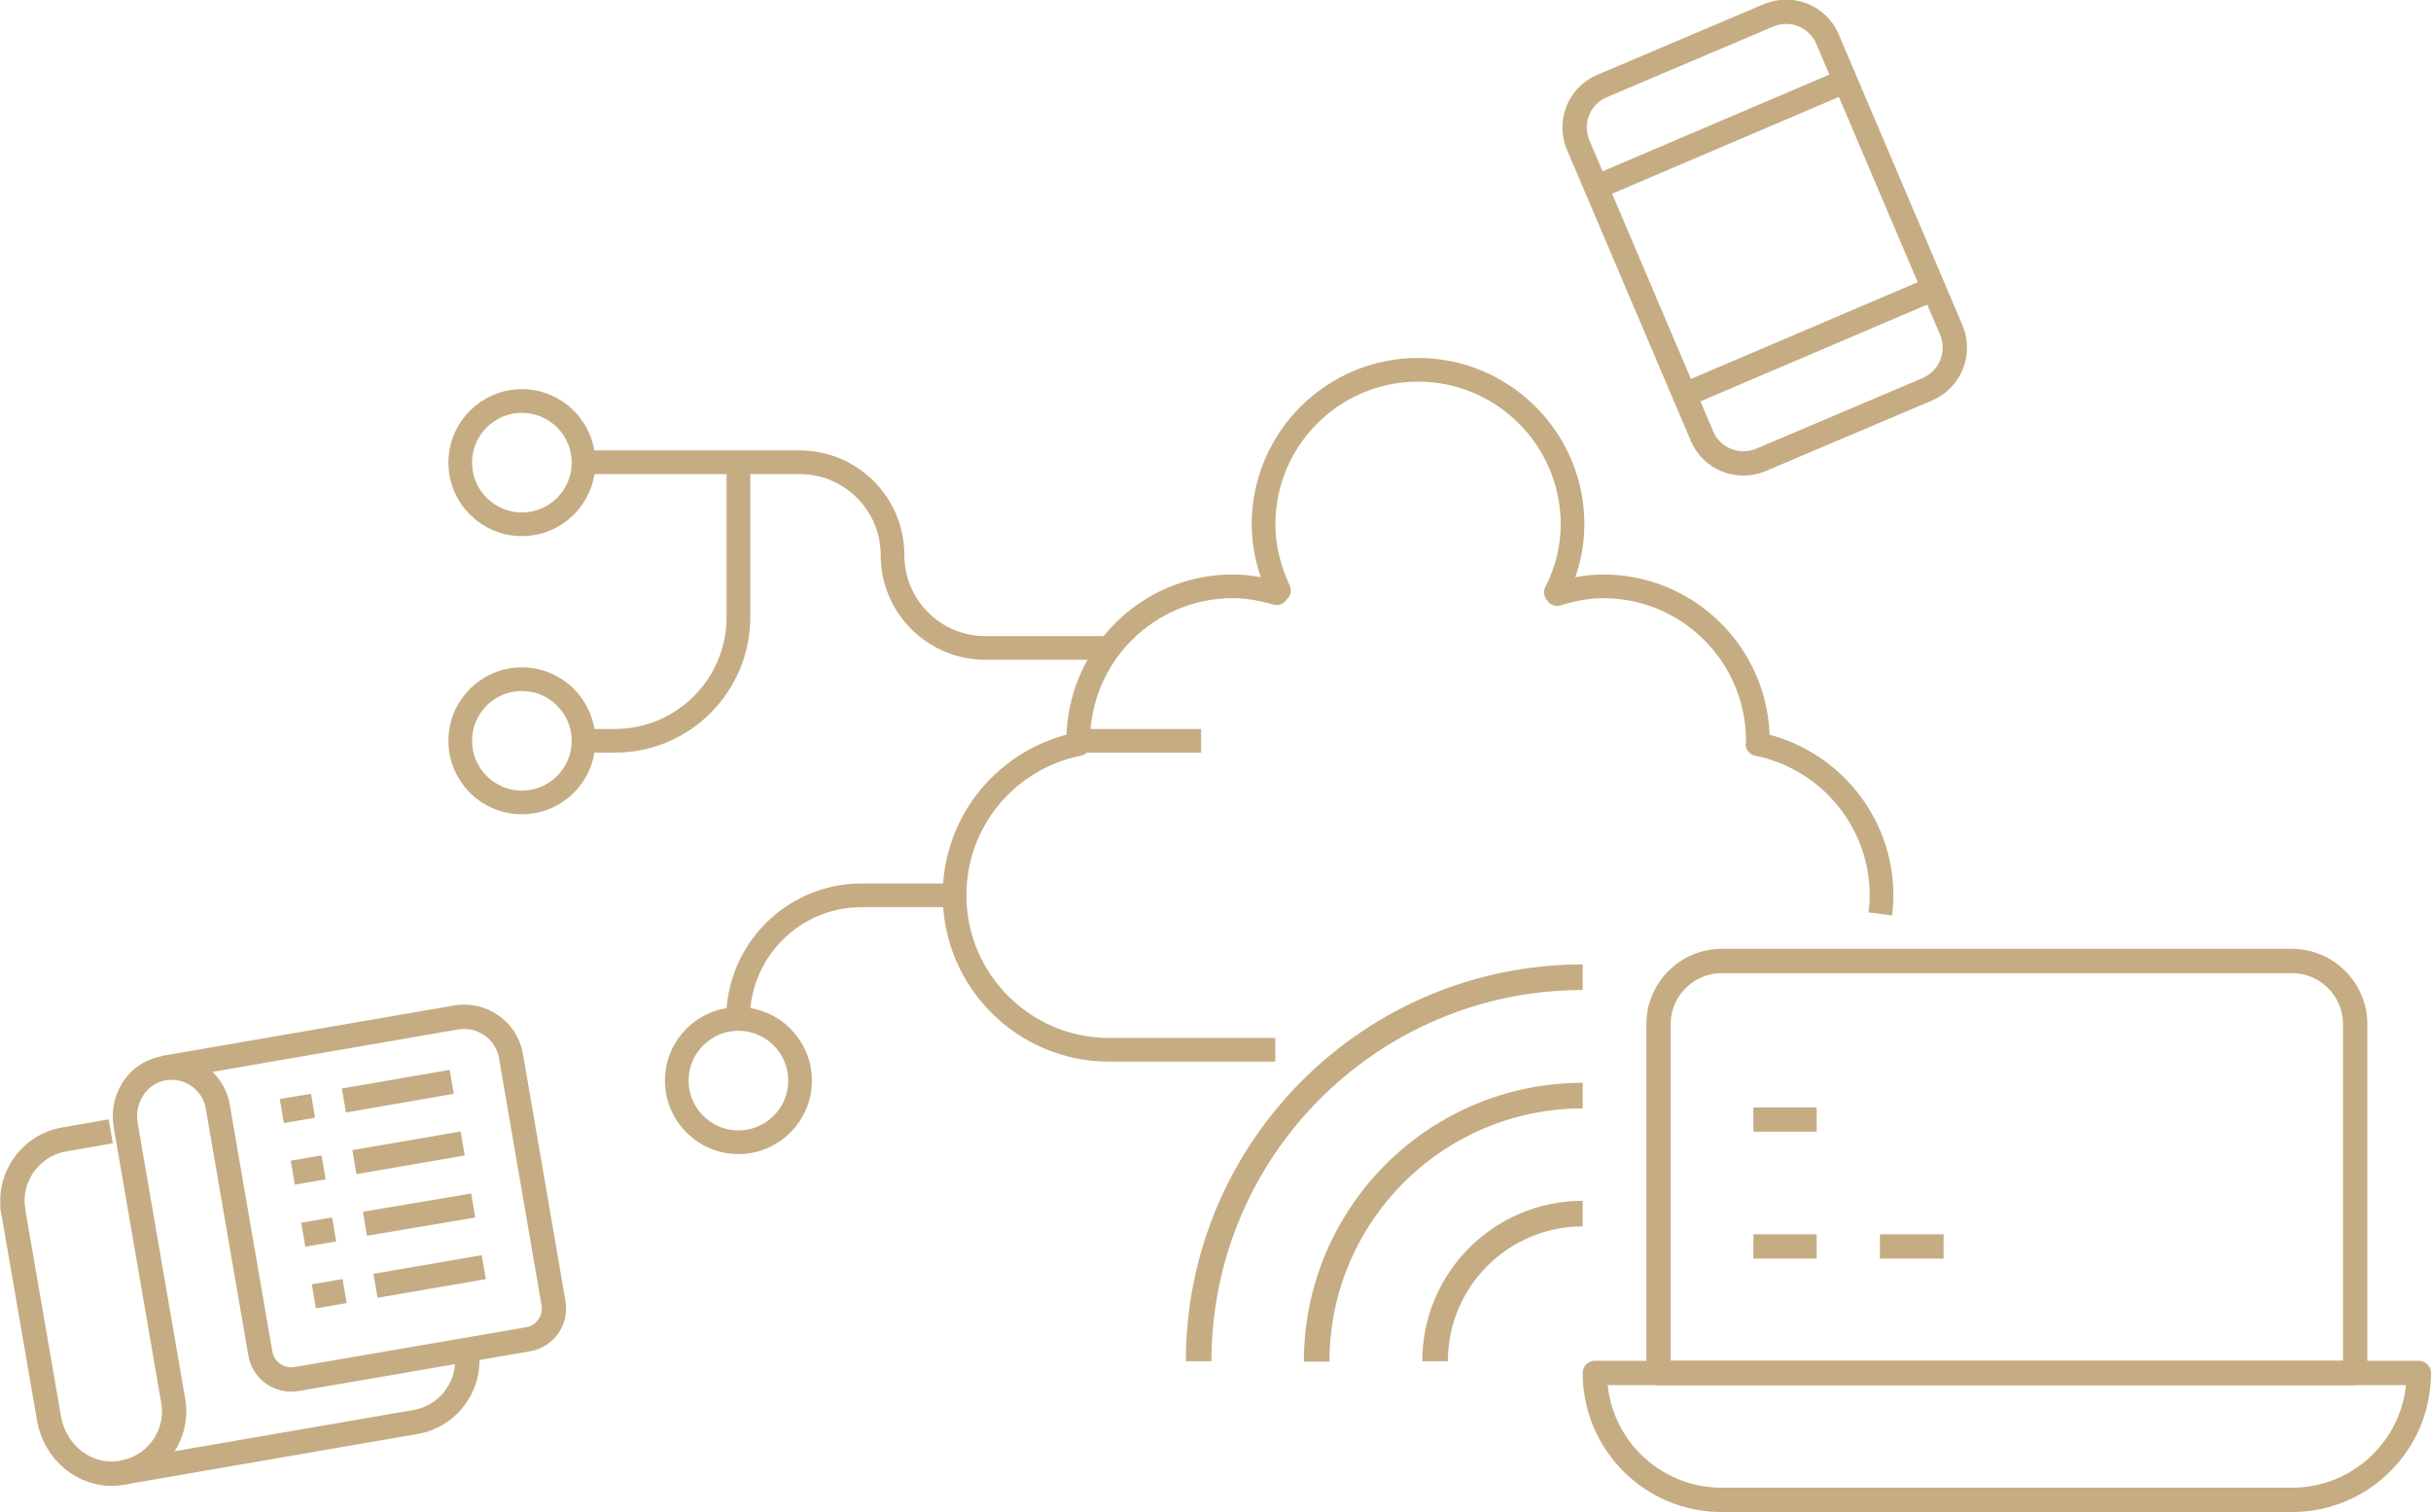 <?xml version="1.0" encoding="utf-8"?>
<!-- Generator: Adobe Illustrator 24.3.0, SVG Export Plug-In . SVG Version: 6.00 Build 0)  -->
<svg version="1.1" xmlns="http://www.w3.org/2000/svg" xmlns:xlink="http://www.w3.org/1999/xlink" x="0px" y="0px"
	 viewBox="0 0 599.5 372.9" style="enable-background:new 0 0 599.5 372.9;" xml:space="preserve">
<style type="text/css">
	.st0{fill:none;stroke:#C6AC83;stroke-width:6;stroke-linejoin:round;stroke-miterlimit:10;}
	.st1{fill:none;stroke:#C6AC83;stroke-width:5.841;stroke-linejoin:round;stroke-miterlimit:10;}
	.st2{fill:none;stroke:#C6AC83;stroke-width:6.313;stroke-linejoin:round;stroke-miterlimit:10;}
</style>
<g id="Ebene_2">
	<g>
		<g>
			<path class="st0" d="M408.9,338.6h171.9v-86c0-8.6-7-15.6-15.6-15.6H424.6c-8.6,0-15.6,7-15.6,15.6V338.6z"/>
			<path class="st0" d="M565.2,369.9H424.6c-17.3,0-31.3-14-31.3-31.3v0h203.2v0C596.5,355.9,582.5,369.9,565.2,369.9z"/>
			<line class="st0" x1="432.4" y1="307.4" x2="448" y2="307.4"/>
			<line class="st0" x1="432.4" y1="276.1" x2="448" y2="276.1"/>
			<line class="st0" x1="463.6" y1="307.4" x2="479.3" y2="307.4"/>
		</g>
	</g>
</g>
<g id="Ebene_3">
	<g>
		<path class="st1" d="M314.5,258.9h-41c-21,0-38.1-17.1-38.1-38.1c0-18.5,13.1-33.8,30.6-37.3c0-0.3-0.1-0.5-0.1-0.8
			c0-21,17.1-38.1,38.1-38.1c3.8,0,7.4,0.7,10.8,1.7l0.6-0.7c-2.3-4.9-3.8-10.4-3.8-16.3c0-21,17.1-38.1,38.1-38.1
			s38.1,17.1,38.1,38.1c0,6.1-1.5,11.7-4.1,16.8l0.3,0.4c3.6-1.1,7.4-1.9,11.4-1.9c21,0,38.1,17.1,38.1,38.1c0,0.3-0.1,0.5-0.1,0.8
			c17.4,3.5,30.6,18.9,30.6,37.3c0,1.5-0.1,3.1-0.3,4.6"/>
		<line class="st1" x1="265.9" y1="182.7" x2="296.2" y2="182.7"/>
	</g>
	<path class="st1" d="M235.4,220.8h-22.9c-16.8,0-30.5,13.6-30.5,30.5v0"/>
	<circle class="st1" cx="182.1" cy="266.5" r="15.2"/>
	<path class="st1" d="M273.5,159.8H243c-12.6,0-22.9-10.2-22.9-22.9v0c0-12.6-10.2-22.9-22.9-22.9H144"/>
	<circle class="st1" cx="128.7" cy="114.1" r="15.2"/>
	<circle class="st1" cx="128.7" cy="182.7" r="15.2"/>
	<path class="st1" d="M182.1,114.1v38.1c0,16.8-13.6,30.5-30.5,30.5H144"/>
</g>
<g id="Ebene_4">
	<g>
		<path class="st2" d="M390.3,299.3c-20.1,0-36.4,16.3-36.4,36.4"/>
		<path class="st2" d="M390.3,270.2c-36.2,0-65.6,29.4-65.6,65.6"/>
		<path class="st2" d="M390.3,241c-52.3,0-94.7,42.4-94.7,94.7"/>
	</g>
</g>
<g id="Ebene_5">
	<path class="st0" d="M475.3,96l-41,17.4c-5.7,2.4-12.2-0.2-14.6-5.9l-30.5-71.7c-2.4-5.7,0.2-12.2,5.9-14.6l41-17.4
		c5.7-2.4,12.2,0.2,14.6,5.9l30.5,71.7C483.6,87.1,480.9,93.6,475.3,96z"/>
	<line class="st0" x1="393.6" y1="46.2" x2="455" y2="20"/>
	<line class="st0" x1="415.4" y1="97.4" x2="476.8" y2="71.2"/>
</g>
<g id="Ebene_6">
	<g>
		<path class="st0" d="M3,297.2l9.1,52.7c1.4,8,8.4,14.1,16.5,13.5c9.2-0.7,15.7-9.1,14.1-18l-11.7-67.9c-1.1-6.2,2.6-12.5,8.7-13.9
			c6.5-1.5,12.9,2.8,14,9.3l10.5,60.9c0.7,4.2,4.7,7,8.9,6.3l57.1-9.8c4.2-0.7,7-4.7,6.3-8.9L126,260.4c-1.1-6.3-7.1-10.5-13.4-9.5
			l-72.4,12.5"/>
		<path class="st0" d="M30,363.2l72.4-12.5c8.4-1.4,14.1-9.4,12.6-17.9h0"/>
		<g>
			<line class="st0" x1="69.5" y1="274" x2="77.2" y2="272.7"/>
			<line class="st0" x1="84.8" y1="271.4" x2="111.4" y2="266.8"/>
			<line class="st0" x1="72.2" y1="289.2" x2="79.8" y2="287.9"/>
			<line class="st0" x1="87.4" y1="286.6" x2="114.1" y2="282"/>
			<line class="st0" x1="74.8" y1="304.5" x2="82.4" y2="303.2"/>
			<line class="st0" x1="90" y1="301.8" x2="116.7" y2="297.3"/>
			<line class="st0" x1="77.4" y1="319.7" x2="85" y2="318.4"/>
			<line class="st0" x1="92.6" y1="317.1" x2="119.3" y2="312.5"/>
		</g>
	</g>
	<line class="st0" x1="108.3" y1="267.4" x2="108.3" y2="267.4"/>
	<path class="st0" d="M27.3,279l-11.4,2c-8.4,1.4-14.1,9.4-12.6,17.9"/>
</g>
</svg>
